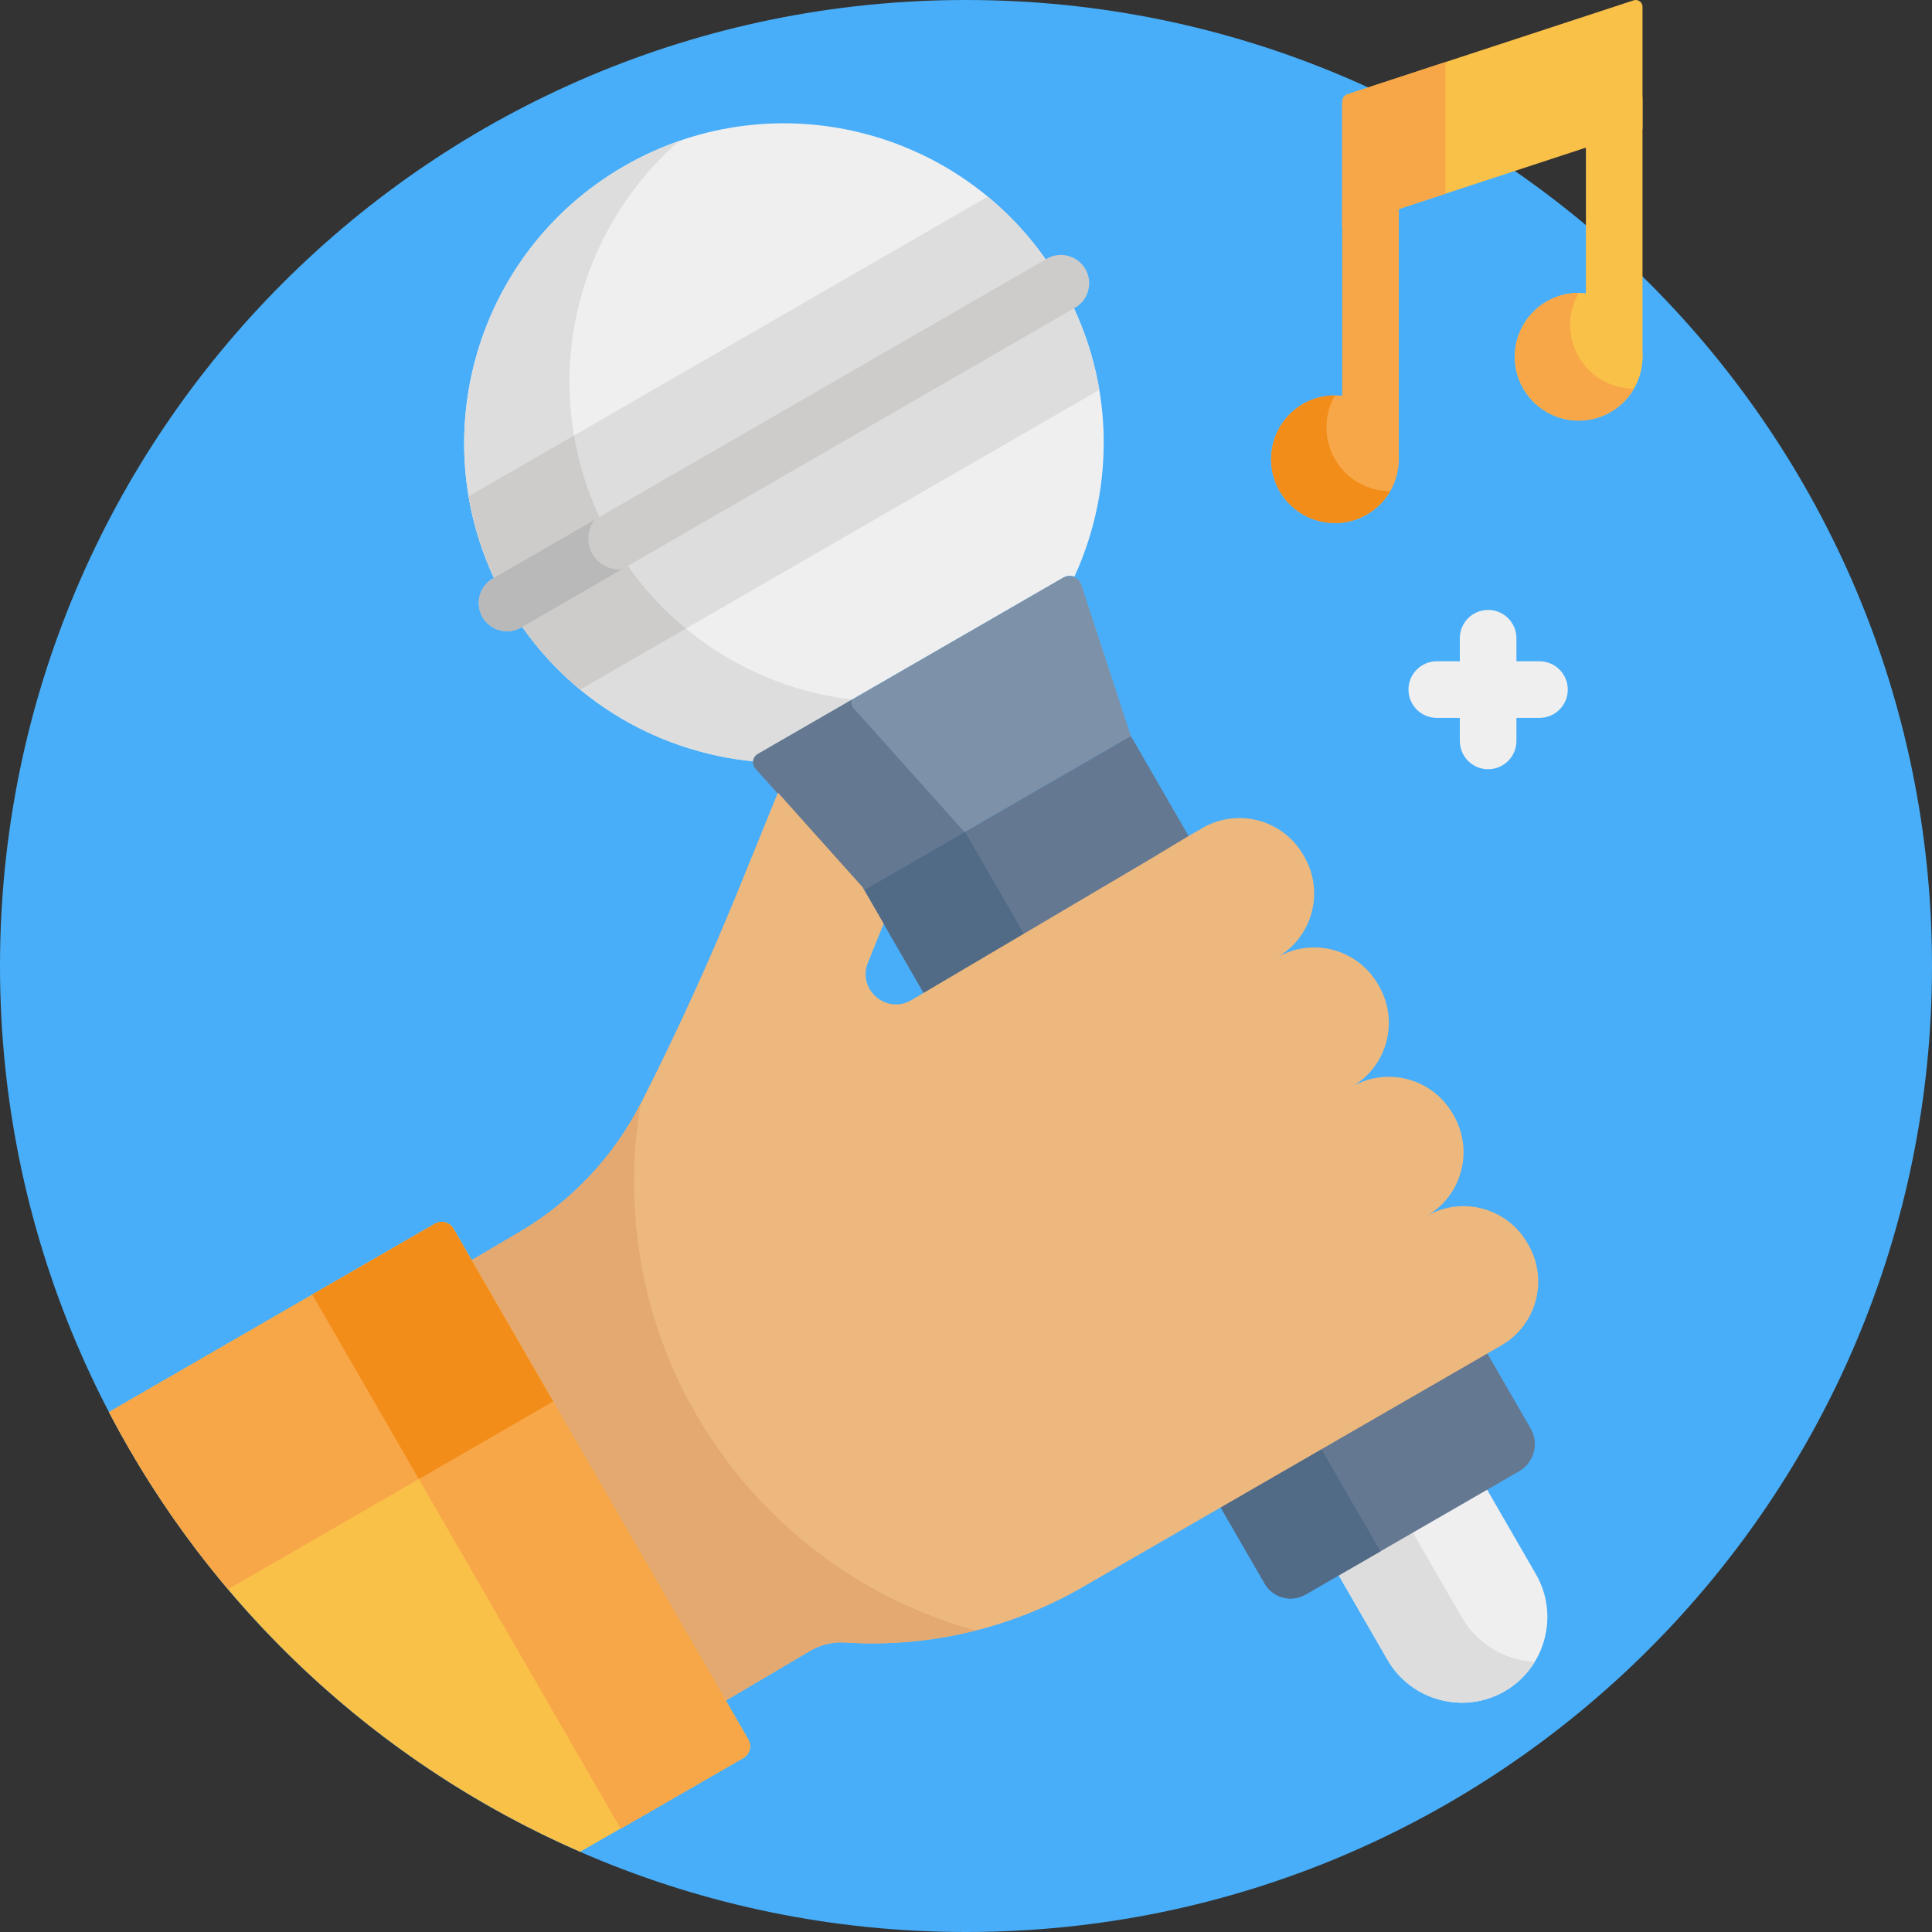 <svg width="512" height="512" viewBox="0 0 512 512" fill="none" xmlns="http://www.w3.org/2000/svg">
<rect x="0" y="0" width="512" height="512" fill="#333333" stroke="none"/>
<g clip-path="url(#clip0_4042_817)">
<path d="M256 512C397.385 512 512 397.385 512 256C512 114.615 397.385 0 256 0C114.615 0 0 114.615 0 256C0 397.385 114.615 512 256 512Z" fill="#48AEF9"/>
<path d="M165.391 44.042C124.861 67.442 110.975 119.267 134.375 159.796C148.619 184.467 173.398 199.241 199.747 201.768C199.794 200.956 200.215 200.172 200.99 199.725L281.866 153.031C282.788 152.499 283.838 152.46 284.739 152.807C295.795 128.695 295.417 99.78 281.144 75.059C257.745 34.528 205.921 20.642 165.391 44.042Z" fill="#EFEFEF"/>
<path d="M151.035 105.57C149.645 78.571 161.068 53.893 179.959 37.385C174.992 39.116 170.113 41.316 165.39 44.042C124.861 67.442 110.974 119.267 134.374 159.796C148.618 184.467 173.396 199.241 199.746 201.767C199.793 200.955 200.214 200.172 200.99 199.724L225.845 185.374C185.482 180.714 153.193 147.498 151.035 105.57Z" fill="#DDDDDD"/>
<path d="M352.79 414.031L367.725 439.899C373.968 450.712 387.923 454.452 398.737 448.209C409.55 441.966 413.29 428.01 407.047 417.197L392.112 391.329L352.79 414.031Z" fill="#EFEFEF"/>
<path d="M387.433 428.675L372.431 402.691L352.79 414.031L367.725 439.899C373.968 450.712 387.923 454.452 398.737 448.209C402.127 446.252 404.821 443.536 406.731 440.397C398.99 440.014 391.576 435.849 387.433 428.675Z" fill="#DDDDDD"/>
<path d="M153.757 182.745L291.328 103.318C289.694 93.631 286.345 84.065 281.145 75.058C275.945 66.051 269.335 58.368 261.762 52.109L124.191 131.536C127.48 151.033 137.711 169.482 153.757 182.745Z" fill="#DDDDDD"/>
<path d="M181.764 166.575C166.452 153.95 155.611 136.015 152.134 115.403L124.192 131.535V131.537C127.415 150.706 137.677 169.551 153.761 182.742L181.764 166.575Z" fill="#CECCCA"/>
<path d="M229.025 235.867L299.699 195.063L286.554 154.979C285.892 152.961 283.542 152.063 281.703 153.124L200.827 199.818C199.44 200.619 199.14 202.494 200.209 203.687L229.025 235.867Z" fill="#7D92A8"/>
<path d="M226.281 187.757C225.695 187.102 225.515 186.252 225.679 185.471L200.828 199.819C199.44 200.62 199.141 202.495 200.21 203.688L229.026 235.868L255.615 220.517L226.281 187.757Z" fill="#647892"/>
<path d="M405.64 378.559L394.165 358.684L299.698 195.063L229.023 235.867L234.179 244.798L244.766 263.135L323.487 399.483L335.136 419.66C337.332 423.464 342.196 424.767 345.999 422.571L402.603 389.89C406.572 387.599 407.93 382.526 405.64 378.559Z" fill="#647892"/>
<path d="M353.378 389.547L268.589 242.689L257.186 222.938L255.744 220.44L229.025 235.866L234.181 244.797L244.768 263.134L323.489 399.482L335.138 419.659C337.334 423.463 342.198 424.766 346.001 422.57L365.834 411.12L353.378 389.547Z" fill="#516B87"/>
<path d="M355.702 60.313L435.282 34.201V1.792C435.282 0.573 434.091 -0.289 432.933 0.091L357.173 24.949C356.295 25.237 355.701 26.056 355.701 26.98V60.313H355.702Z" fill="#FAC149"/>
<path d="M383.035 17.748C383.035 17.248 383.161 16.771 383.385 16.349L357.174 24.949C356.296 25.237 355.702 26.056 355.702 26.981V60.314L383.035 51.345V17.748Z" fill="#F8A748"/>
<path d="M363.202 129.197C359.059 129.197 355.702 125.84 355.702 121.697V53.632C355.702 49.489 359.059 46.132 363.202 46.132C367.345 46.132 370.702 49.489 370.702 53.632V121.696C370.702 125.839 367.345 129.197 363.202 129.197Z" fill="#F8A748"/>
<path d="M427.782 102.04C423.639 102.04 420.282 98.683 420.282 94.54V26.476C420.282 22.333 423.639 18.976 427.782 18.976C431.925 18.976 435.282 22.333 435.282 26.476V94.54C435.282 98.683 431.925 102.04 427.782 102.04Z" fill="#FAC149"/>
<path d="M353.78 138.622C363.126 138.622 370.702 131.046 370.702 121.7C370.702 112.354 363.126 104.778 353.78 104.778C344.435 104.778 336.858 112.354 336.858 121.7C336.858 131.046 344.435 138.622 353.78 138.622Z" fill="#F8A748"/>
<path d="M418.359 111.462C427.705 111.462 435.282 103.886 435.282 94.54C435.282 85.194 427.705 77.618 418.359 77.618C409.014 77.618 401.438 85.194 401.438 94.54C401.438 103.886 409.014 111.462 418.359 111.462Z" fill="#FAC149"/>
<path d="M353.781 121.697C350.651 116.276 350.876 109.85 353.789 104.788C350.91 104.784 347.993 105.499 345.32 107.042C337.226 111.715 334.454 122.064 339.126 130.157C343.799 138.251 354.148 141.024 362.241 136.351C364.914 134.808 366.992 132.639 368.427 130.144C362.588 130.136 356.91 127.118 353.781 121.697Z" fill="#F38D1A"/>
<path d="M418.361 94.541C415.231 89.12 415.456 82.694 418.369 77.632C405.466 77.614 397.155 91.654 403.707 103.001C408.38 111.095 418.729 113.868 426.823 109.195C429.495 107.652 431.573 105.483 433.009 102.988C427.168 102.98 421.491 99.962 418.361 94.541Z" fill="#F8A748"/>
<path d="M407.976 175.245H401.868V169.137C401.868 164.994 398.511 161.637 394.368 161.637C390.226 161.637 386.868 164.994 386.868 169.137V175.245H380.76C376.618 175.245 373.26 178.602 373.26 182.745C373.26 186.888 376.618 190.245 380.76 190.245H386.868V196.353C386.868 200.496 390.226 203.853 394.368 203.853C398.511 203.853 401.868 200.496 401.868 196.353V190.245H407.976C412.119 190.245 415.476 186.888 415.476 182.745C415.476 178.602 412.118 175.245 407.976 175.245Z" fill="#EFEFEF"/>
<path d="M284.896 81.553L138.125 166.291C134.537 168.362 129.951 167.133 127.88 163.546C125.809 159.958 127.038 155.372 130.625 153.301L277.396 68.563C280.983 66.492 285.57 67.721 287.641 71.308C289.712 74.896 288.483 79.482 284.896 81.553Z" fill="#CECCCA"/>
<path d="M157.018 146.82C155.306 143.856 155.657 140.27 157.62 137.715L130.624 153.301C127.037 155.372 125.808 159.959 127.879 163.546C129.95 167.134 134.537 168.362 138.124 166.291L164.805 150.887C161.74 151.141 158.658 149.661 157.018 146.82Z" fill="#BAB9B9"/>
<path d="M345.645 227.011L345.385 226.563C339.991 217.22 328.045 214.019 318.701 219.413L314.822 221.652L304.961 227.591L241.55 265.037C234.932 268.951 227.124 262.231 230.009 255.104L234.182 244.799L228.577 235.09L206.157 210.053L195.806 235.498C187.979 254.738 179.352 273.643 169.949 292.164C162.732 306.378 151.61 318.24 137.89 326.356L122.396 335.484L189.777 452.191L214.65 437.515C217.471 435.846 220.729 435.068 223.999 435.281C246.37 436.736 268.663 431.414 287.957 420C293.897 416.571 336.997 391.687 374.176 370.222C374.212 370.201 374.25 370.187 374.286 370.166L397.875 356.547C407.218 351.153 410.419 339.206 405.025 329.863L404.766 329.415C399.372 320.072 387.425 316.871 378.082 322.265C387.425 316.871 390.626 304.924 385.232 295.581L384.973 295.132C379.579 285.789 367.632 282.588 358.289 287.982C367.632 282.588 370.833 270.641 365.439 261.298L365.18 260.85C359.786 251.507 347.839 248.306 338.496 253.7C347.837 248.301 351.039 236.354 345.645 227.011Z" fill="#EDB87E"/>
<path d="M168.037 313.224C168.037 306.149 168.642 299.216 169.786 292.466C162.565 306.544 151.509 318.296 137.888 326.354L122.394 335.482L189.775 452.189L214.648 437.513C217.469 435.844 220.727 435.066 223.997 435.279C235.673 436.038 247.323 434.935 258.54 432.099C206.365 417.74 168.037 369.962 168.037 313.224Z" fill="#E4A970"/>
<path d="M120.177 325.644C119.18 323.918 116.973 323.326 115.247 324.323L28.882 374.205C55.861 425.936 99.99 467.29 153.734 490.737L196.986 465.9C198.713 464.903 199.304 462.696 198.307 460.97L120.177 325.644Z" fill="#FAC149"/>
<path d="M146.604 371.416L120.177 325.644C119.18 323.918 116.973 323.326 115.247 324.323L28.882 374.205C37.669 391.053 48.284 406.791 60.449 421.177L146.604 371.416Z" fill="#F8A748"/>
<path d="M115.248 324.323L82.758 343.081L164.498 484.658L196.988 465.9C198.714 464.903 199.306 462.696 198.309 460.97L120.178 325.643C119.181 323.918 116.974 323.326 115.248 324.323Z" fill="#F8A748"/>
<path d="M115.247 324.323L115.162 324.372L82.76 343.086L110.991 391.984L146.603 371.415L123.351 331.141L120.177 325.643C119.181 323.918 116.974 323.326 115.247 324.323Z" fill="#F38D1A"/>
</g>
<defs>
<clipPath id="clip0_4042_817">
<rect width="512" height="512" fill="white"/>
</clipPath>
</defs>
</svg>
